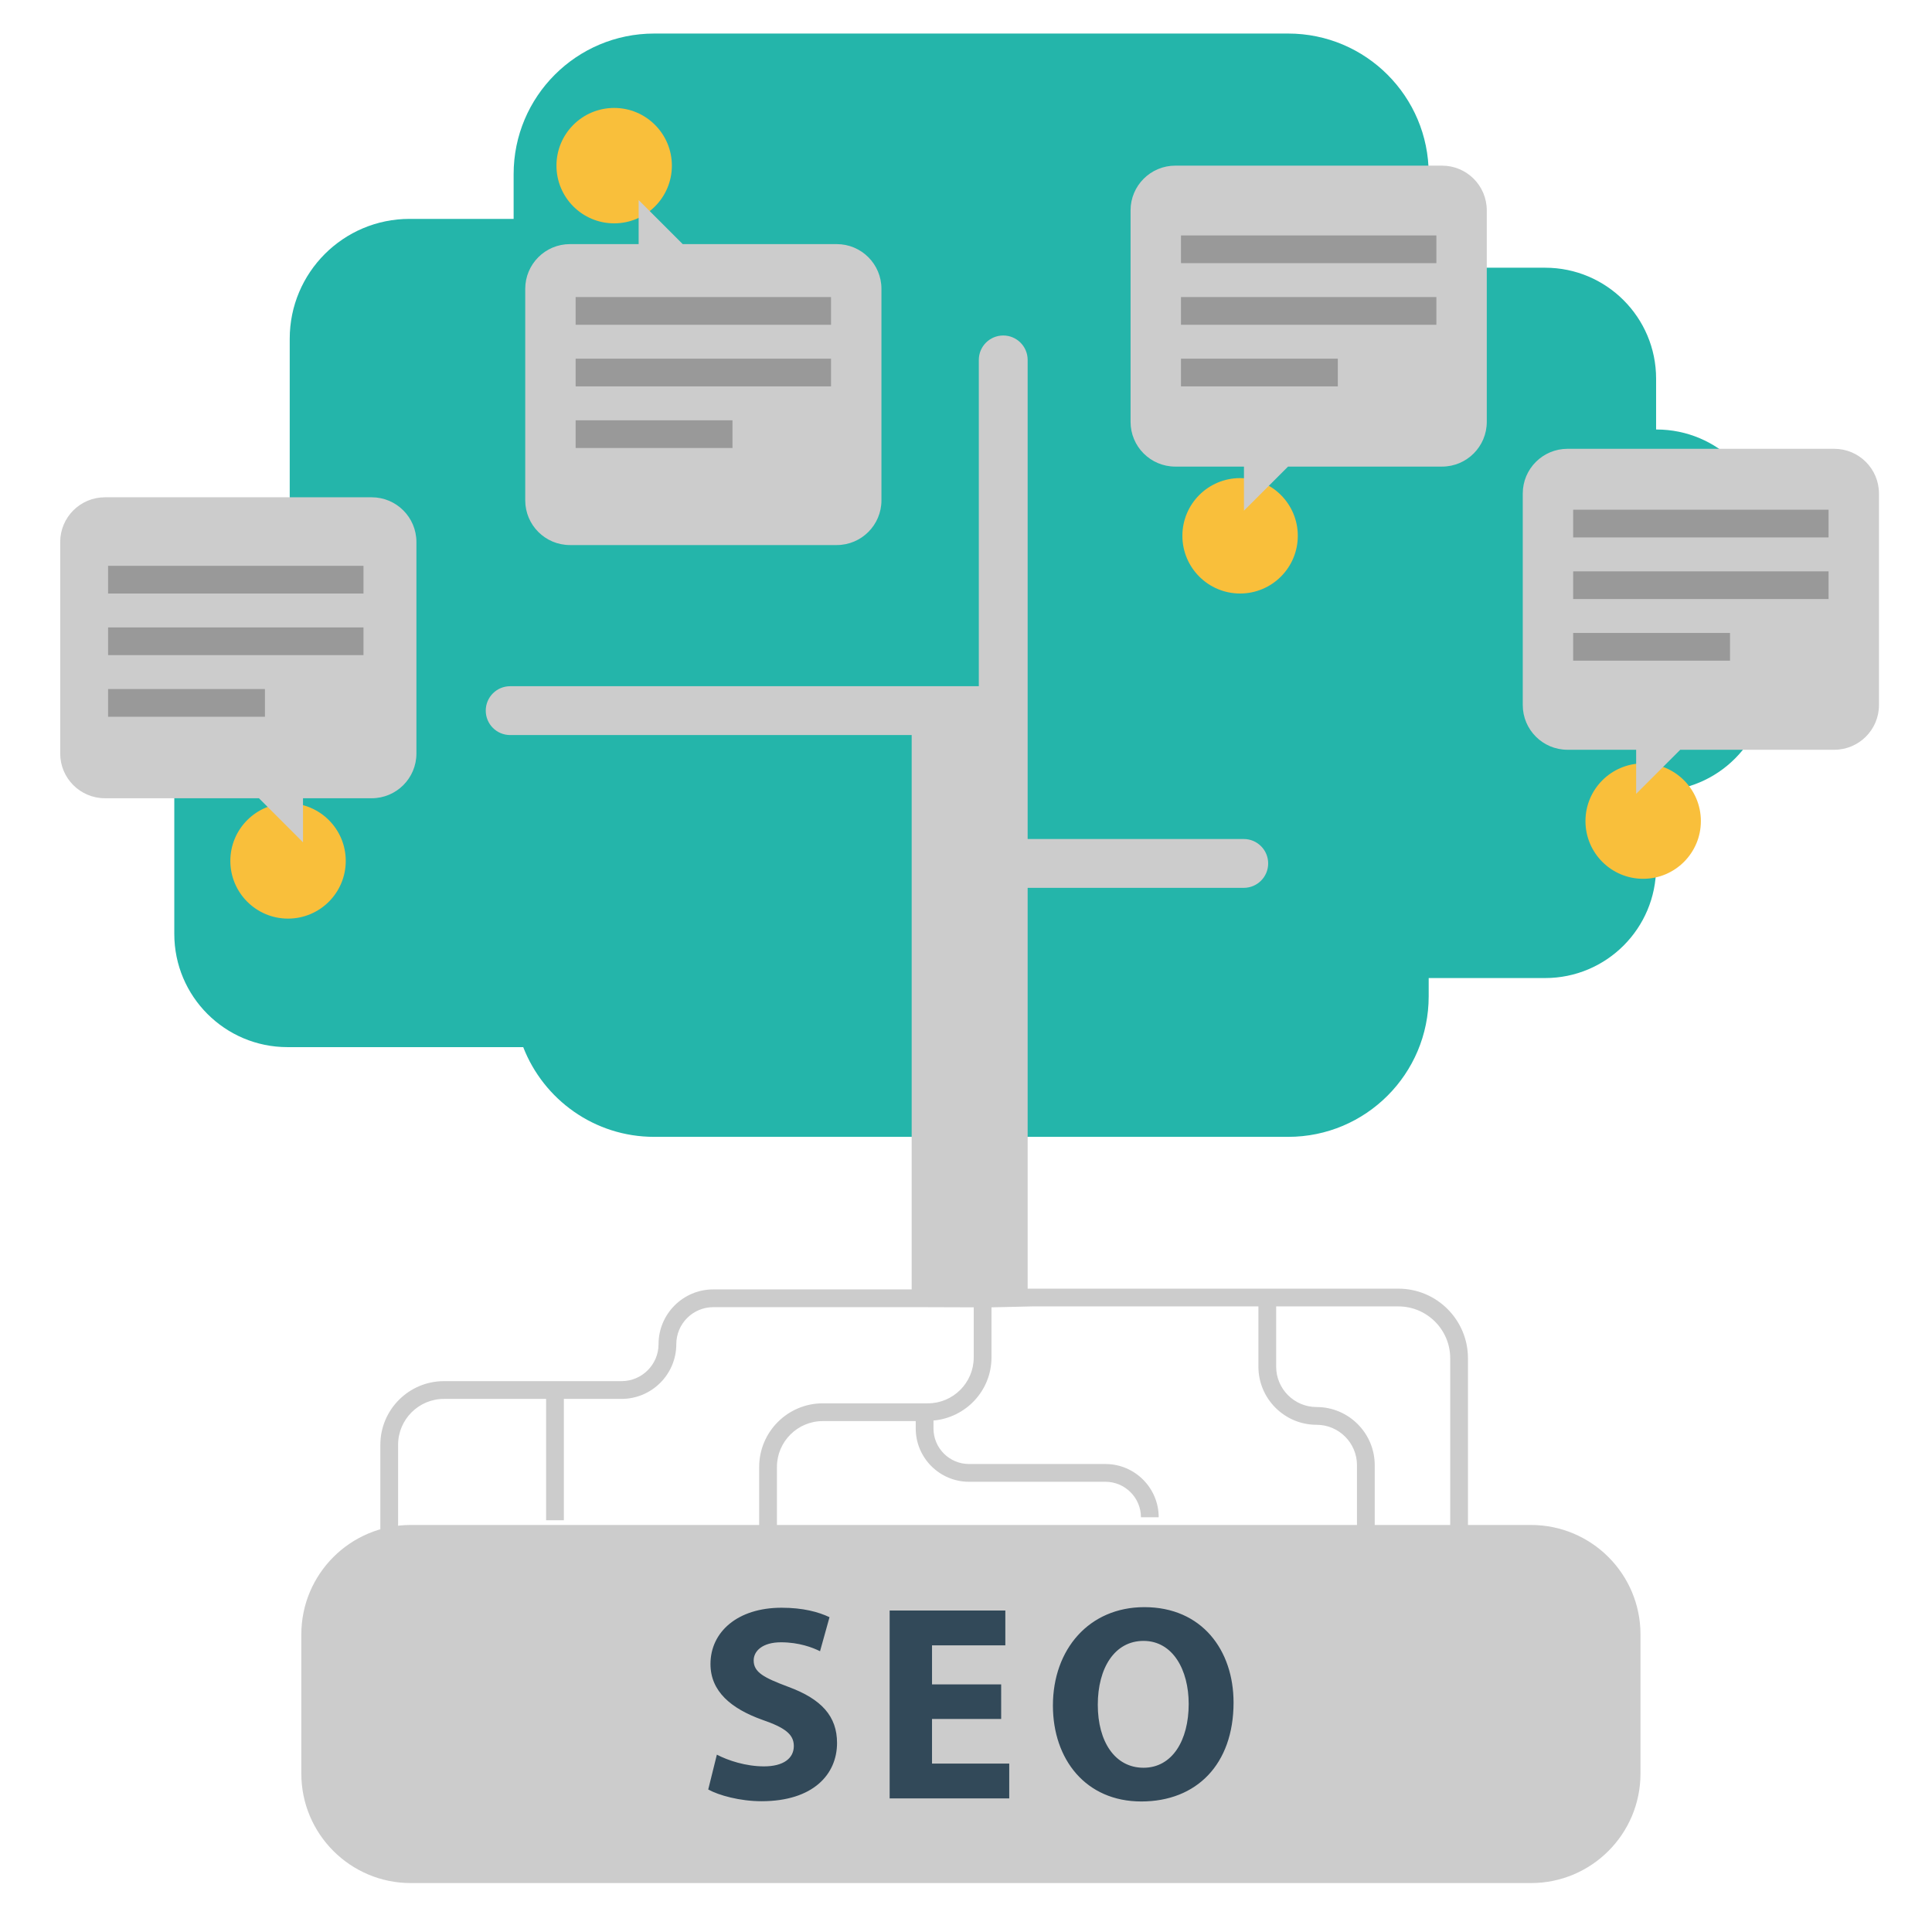 <svg xmlns="http://www.w3.org/2000/svg" xmlns:xlink="http://www.w3.org/1999/xlink" viewBox="0 0 141.552 141.552" height="535" width="535"><defs><linearGradient id="a"><stop offset="0"/><stop offset="1" stop-opacity="0"/></linearGradient><clipPath><path d="M0 4593.112h900v-4593.112h-900z"/></clipPath><clipPath><path d="M0 4593.112h900v-4593.112h-900z"/></clipPath><clipPath><path d="M0 4593.112h900v-4593.112h-900z"/></clipPath><clipPath><path d="M0 4593.112h900v-4593.112h-900z"/></clipPath><clipPath><path d="M0 4593.112h900v-4593.112h-900z"/></clipPath><clipPath id="b"><path d="M0 4593.112h900v-4593.112h-900z"/></clipPath><clipPath><path d="M0 5850h900v-5850h-900z"/></clipPath><clipPath><path d="M0 4593.112h900v-4593.112h-900z"/></clipPath><linearGradient gradientUnits="userSpaceOnUse" y2="290.646" x2="944.514" y1="290.646" x1="857.795" xlink:href="#a"/><linearGradient y2="290.646" x2="944.514" y1="290.646" x1="857.795" gradientUnits="userSpaceOnUse" xlink:href="#a"/><linearGradient y2="290.646" x2="944.514" y1="290.646" x1="857.795" gradientUnits="userSpaceOnUse" xlink:href="#a"/></defs><g clip-path="url(#b)"><path d="M121.367 31.467h-.029v-3.721c0-4.491-3.64-8.131-8.131-8.131h-8.531v-6.86c0-5.687-4.609-10.297-10.296-10.297h-46.451c-5.687 0-10.297 4.611-10.297 10.297v3.282h-7.623c-4.85 0-8.782 3.932-8.782 8.782v12.359h-.163c-4.581 0-8.294 3.713-8.294 8.294v22.954c0 4.58 3.713 8.294 8.294 8.294h17.271c1.494 3.844 5.221 6.574 9.594 6.574h46.451c5.687 0 10.296-4.609 10.296-10.296v-1.339h8.531c4.491 0 8.131-3.64 8.131-8.131v-5.567h.029c4.491 0 8.131-3.64 8.131-8.131v-10.231c0-4.491-3.64-8.131-8.131-8.131" fill="#24b5aa"/><path d="M102.459 94.417h-27.166v-29.367h15.833c.987 0 1.789-.8 1.789-1.789 0-.987-.801-1.789-1.789-1.789h-15.833v-35.102c0-.987-.801-1.789-1.789-1.789-.987 0-1.789.801-1.789 1.789v23.907h-34.336c-.989 0-1.789.801-1.789 1.789 0 .989.8 1.789 1.789 1.789h29.417v40.616h-14.535c-2.212 0-4.011 1.799-4.011 4.011 0 1.495-1.216 2.71-2.71 2.71h-13.01c-2.572 0-4.663 2.092-4.663 4.663v6.288h1.301v-6.288c0-1.853 1.508-3.362 3.362-3.362h7.481v8.891h1.301v-8.891h4.228c2.212 0 4.011-1.798 4.011-4.011 0-1.495 1.216-2.71 2.71-2.71h15.056l4.025.013v3.673c0 1.853-1.508 3.36-3.36 3.36h-7.698c-2.571 0-4.661 2.092-4.661 4.663v4.661h1.301v-4.661c0-1.853 1.508-3.362 3.36-3.362h6.809v.543c0 2.153 1.751 3.903 3.903 3.903h9.996c1.434 0 2.602 1.168 2.602 2.602h1.301c0-2.152-1.751-3.903-3.903-3.903h-9.996c-1.434 0-2.602-1.167-2.602-2.602v-.584c2.374-.212 4.249-2.191 4.249-4.62v-3.673l2.974-.068h16.583v4.412c0 2.348 1.912 4.261 4.262 4.261 1.631 0 2.96 1.328 2.96 2.96v4.793h1.301v-4.793c0-2.348-1.912-4.261-4.261-4.261-1.633 0-2.961-1.327-2.961-2.96v-4.412h8.957c2.091 0 3.794 1.703 3.794 3.794v12.631h1.301v-12.631c0-2.809-2.286-5.095-5.095-5.095" fill="#ccc"/><path d="M49.226 12.136c0 2.335-1.893 4.228-4.228 4.228s-4.228-1.893-4.228-4.228 1.893-4.228 4.228-4.228 4.228 1.893 4.228 4.228M25.332 63.076c0 2.335-1.893 4.228-4.228 4.228s-4.228-1.893-4.228-4.228 1.893-4.228 4.228-4.228 4.228 1.893 4.228 4.228M95.086 39.257c0 2.335-1.893 4.228-4.228 4.228s-4.228-1.893-4.228-4.228 1.893-4.228 4.228-4.228 4.228 1.893 4.228 4.228M124.618 60.159c0 2.335-1.893 4.228-4.228 4.228s-4.228-1.893-4.228-4.228 1.893-4.228 4.228-4.228 4.228 1.893 4.228 4.228" fill="#f9bf3b"/><path d="M86.11 12.136h19.545c1.81 0 3.277 1.468 3.277 3.277v15.496c0 1.81-1.468 3.277-3.277 3.277h-11.284l-3.23 3.23v-3.23h-5.031c-1.81 0-3.277-1.468-3.277-3.277v-15.496c0-1.81 1.468-3.277 3.277-3.277M41.759 39.935h19.545c1.811 0 3.277-1.468 3.277-3.277v-15.496c0-1.81-1.466-3.277-3.277-3.277h-11.284l-3.229-3.23v3.23h-5.032c-1.81 0-3.277 1.468-3.277 3.277v15.496c0 1.81 1.468 3.277 3.277 3.277M114.845 32.883h19.545c1.81 0 3.277 1.468 3.277 3.277v15.496c0 1.81-1.468 3.277-3.277 3.277h-11.284l-3.23 3.23v-3.23h-5.031c-1.81 0-3.277-1.468-3.277-3.277v-15.496c0-1.81 1.468-3.277 3.277-3.277M27.233 36.435h-19.545c-1.81 0-3.277 1.468-3.277 3.277v15.496c0 1.81 1.468 3.277 3.277 3.277h11.284l3.229 3.23v-3.23h5.032c1.81 0 3.277-1.468 3.277-3.277v-15.496c0-1.81-1.468-3.277-3.277-3.277M112.171 137.967h-82.071c-4.431 0-8.023-3.592-8.023-8.023v-10.191c0-4.431 3.592-8.023 8.023-8.023h82.071c4.431 0 8.023 3.592 8.023 8.023v10.191c0 4.431-3.592 8.023-8.023 8.023" fill="#ccc"/><path d="M52.523 128.558c.817.429 2.125.859 3.452.859 1.43 0 2.186-.592 2.186-1.492 0-.859-.653-1.348-2.308-1.919-2.287-.818-3.799-2.084-3.799-4.088 0-2.348 1.981-4.124 5.208-4.124 1.574 0 2.697.306 3.514.693l-.695 2.493c-.531-.265-1.531-.654-2.86-.654-1.348 0-2.002.634-2.002 1.328 0 .878.756 1.266 2.554 1.941 2.43.898 3.554 2.164 3.554 4.105 0 2.309-1.756 4.27-5.536 4.27-1.573 0-3.125-.429-3.902-.859zM73.352 125.943h-5.066v3.268h5.658v2.553h-8.762v-13.767h8.476v2.554h-5.372v2.86h5.066zM80.432 124.902c0 2.716 1.266 4.616 3.35 4.616 2.104 0 3.31-2.001 3.31-4.677 0-2.494-1.164-4.617-3.31-4.617-2.125 0-3.35 2.002-3.35 4.678m9.947-.164c0 4.535-2.716 7.25-6.761 7.25-4.064 0-6.474-3.083-6.474-7.027 0-4.124 2.655-7.21 6.699-7.21 4.228 0 6.536 3.167 6.536 6.986" fill="#324959"/><path d="M7.919 43.486h18.712v-2.03h-18.712zM7.919 48h18.712v-2.03h-18.712zM7.919 52.515h11.492v-2.03h-11.492zM42.175 23.795h18.712v-2.03h-18.712zM42.175 28.309h18.712v-2.03h-18.712zM42.175 32.824h11.492v-2.03h-11.492zM86.527 19.28h18.712v-2.03h-18.712zM86.527 23.795h18.712v-2.03h-18.712zM86.527 28.309h11.492v-2.03h-11.492zM115.261 39.376h18.712v-2.03h-18.712zM115.261 43.89h18.712v-2.03h-18.712zM115.261 48.405h11.492v-2.03h-11.492z" fill="#999"/></g></svg>
